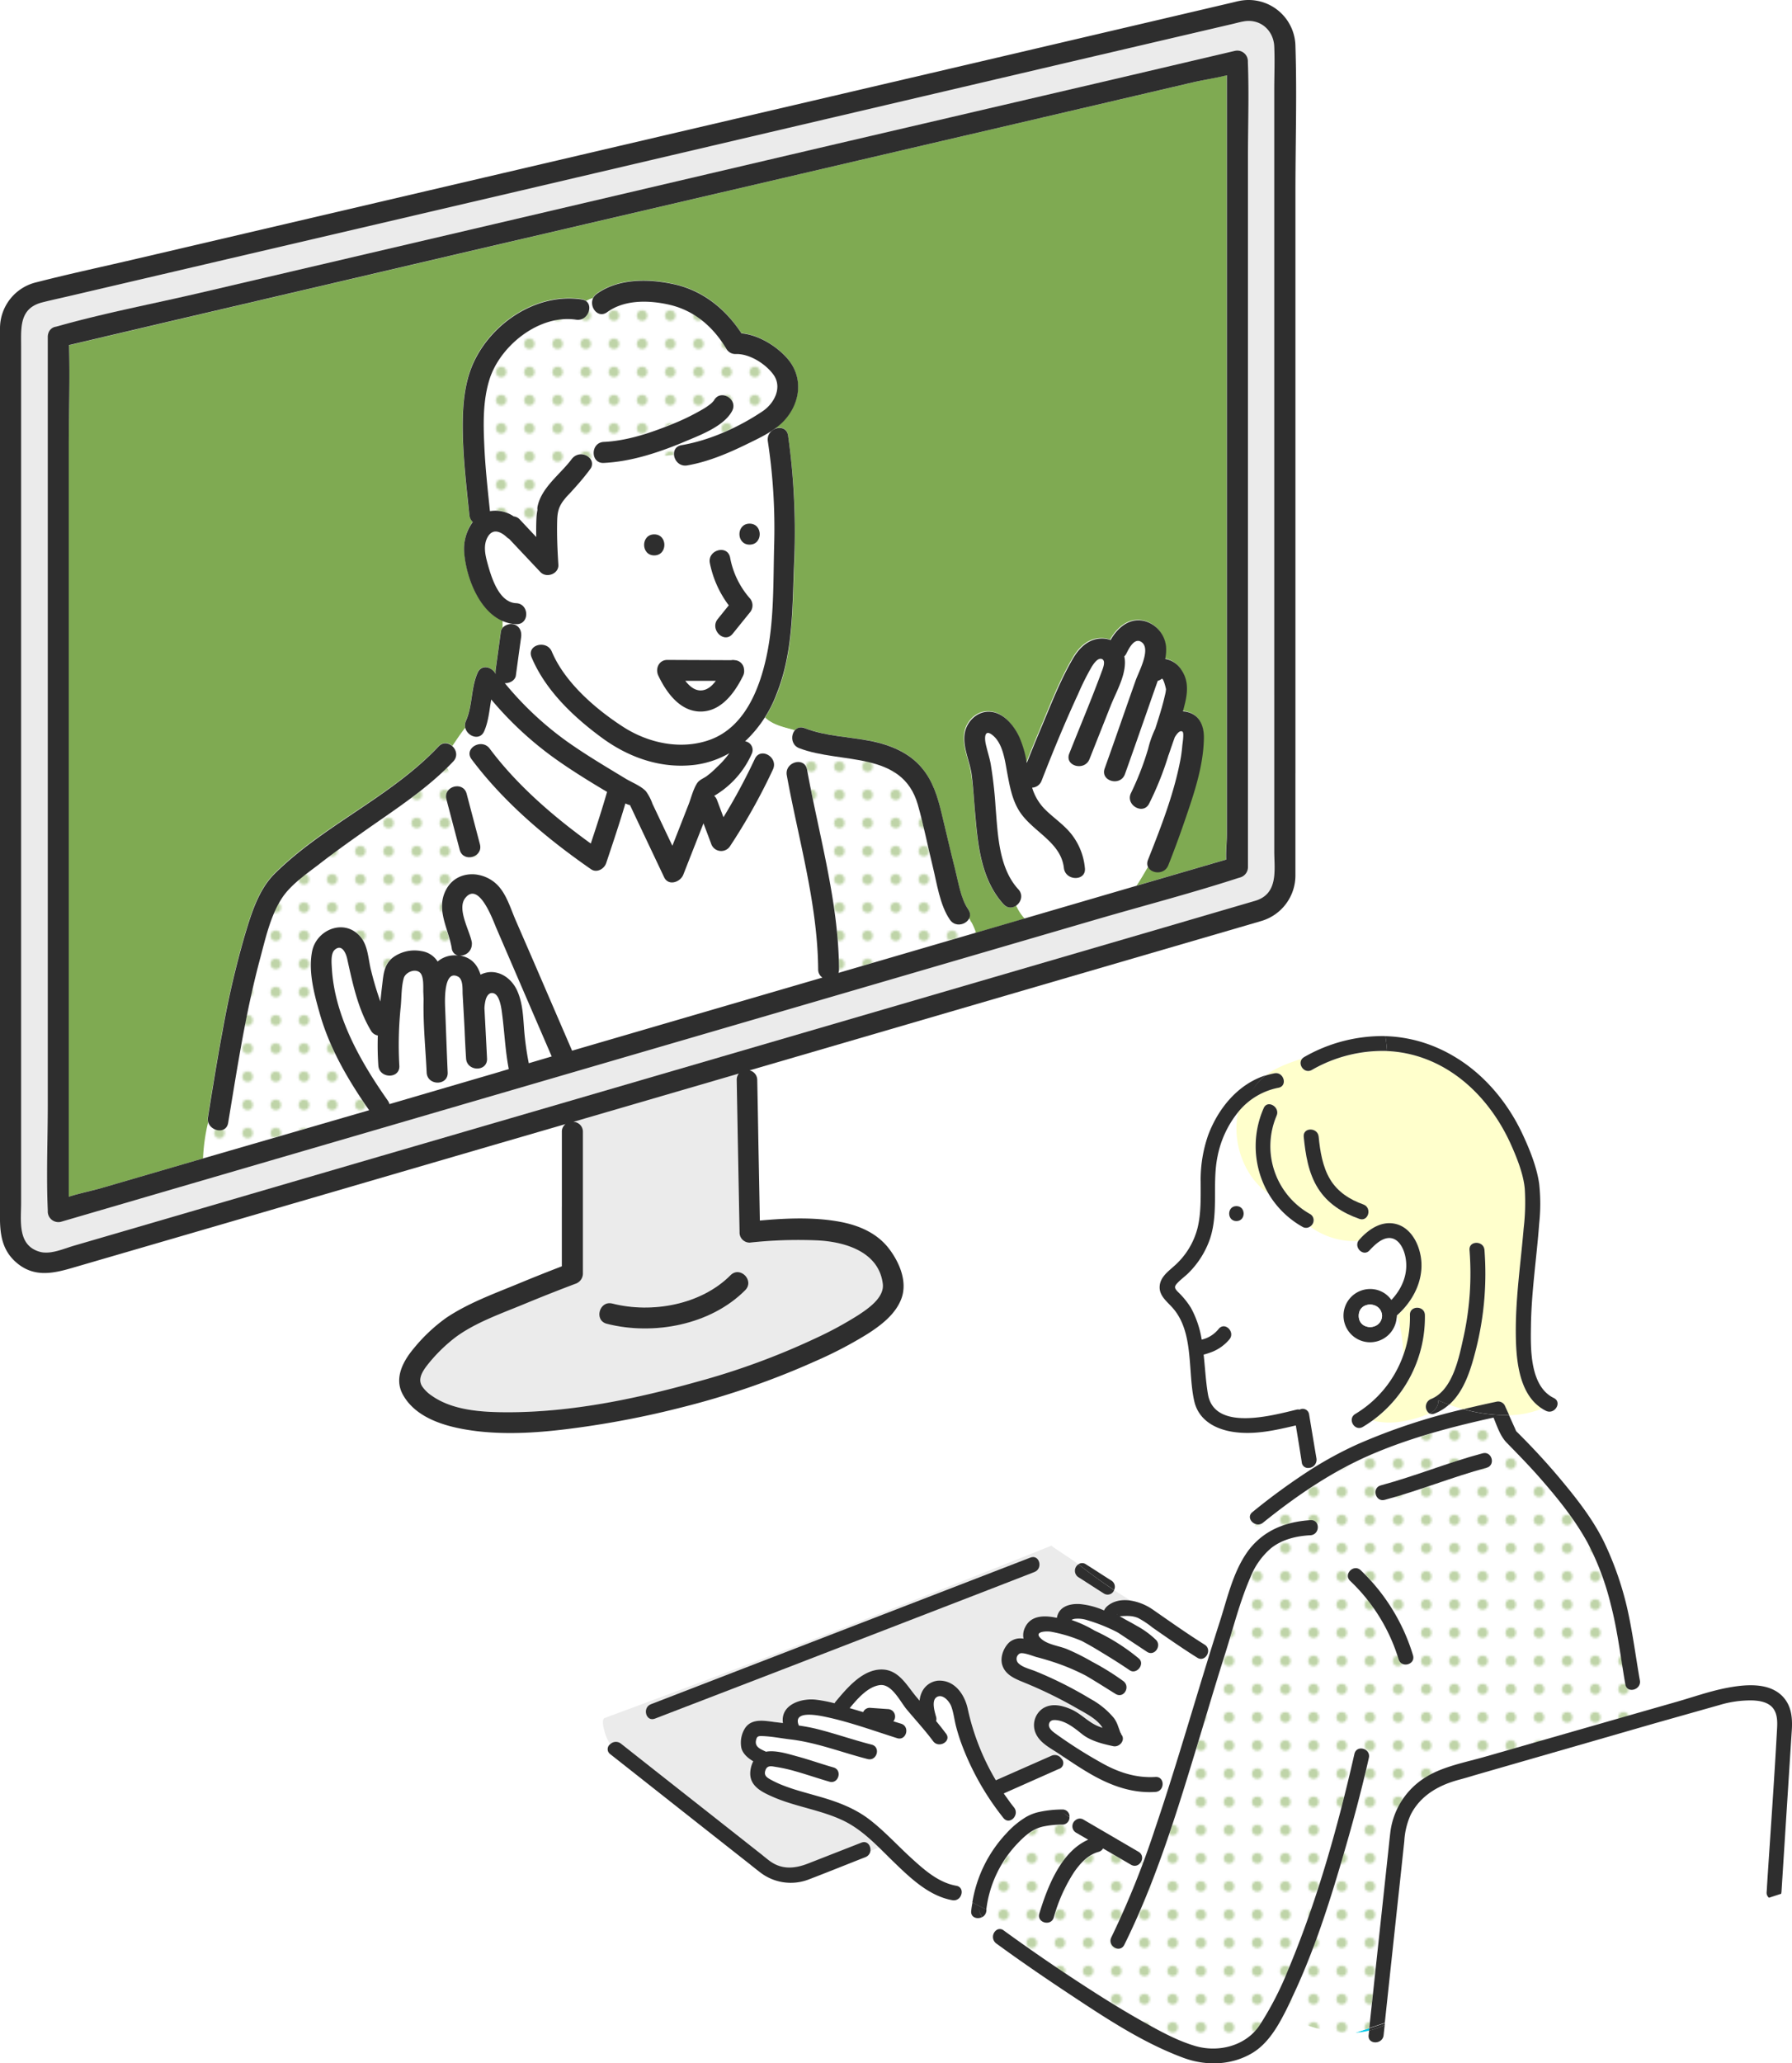 <svg xmlns="http://www.w3.org/2000/svg" xmlns:xlink="http://www.w3.org/1999/xlink" viewBox="0 0 628.34 723.21"><defs><style>.cls-1{fill:none;}.cls-2{fill:#fff;}.cls-3{fill:#bfd4a8;}.cls-4{fill:#00c8e7;}.cls-5{fill:#ebebeb;}.cls-6{fill:#ffc;}.cls-7{fill:url(#新規パターンスウォッチ_6);}.cls-8{fill:#2e2e2e;}.cls-9{fill:url(#新規パターンスウォッチ_6-3);}.cls-10{fill:#7faa52;}</style><pattern id="新規パターンスウォッチ_6" data-name="新規パターンスウォッチ 6" width="12.5" height="12.5" patternTransform="translate(653.42 -874.96) scale(0.76)" patternUnits="userSpaceOnUse" viewBox="0 0 12.5 12.5"><rect class="cls-1" width="12.5" height="12.5"/><rect class="cls-1" width="12.5" height="12.5"/><rect class="cls-1" width="12.5" height="12.5"/><rect class="cls-2" width="12.5" height="12.5"/><circle class="cls-3" cx="6.25" cy="6.25" r="2.43"/></pattern><pattern id="新規パターンスウォッチ_6-3" data-name="新規パターンスウォッチ 6" width="12.5" height="12.5" patternTransform="translate(664.99 -852.5) scale(0.76)" patternUnits="userSpaceOnUse" viewBox="0 0 12.5 12.5"><rect class="cls-1" width="12.5" height="12.5"/><rect class="cls-1" width="12.5" height="12.5"/><rect class="cls-1" width="12.5" height="12.5"/><rect class="cls-2" width="12.5" height="12.5"/><circle class="cls-3" cx="6.25" cy="6.25" r="2.43"/></pattern></defs><g id="レイヤー_2" data-name="レイヤー 2"><g id="D"><path class="cls-4" d="M391.6,565.83h0v-.07C391.51,565.7,391.43,565.62,391.6,565.83Z"/><path class="cls-2" d="M619.58,661.34c1.19-18.53,2.57-37.07,3.55-55.61.12-2.31.12-4.9-1.3-6.86-1.69-2.3-4.82-2.81-7.5-2.89A37.78,37.78,0,0,0,603,597.66l-22.59,6.48-63.28,18.2c-1.93.56-3.86,1.15-5.8,1.67-7,1.9-13.17,5.48-16.57,12.09a25.94,25.94,0,0,0-2.28,9.37q-.65,6.22-1.33,12.44-2.76,25.62-5.51,51.24l134.69-44a2.23,2.23,0,0,1-.82-2C619.5,662.55,619.54,661.92,619.58,661.34Z"/><path class="cls-5" d="M390.64,557.34a2.43,2.43,0,0,1-3.12,1.44,2.73,2.73,0,0,1-.48-.25c-3-1.88-5.94-3.82-8.92-5.71a2.7,2.7,0,0,1-.81-3.72h0a2.51,2.51,0,0,1,.8-.79c-2.74-2.15-8.78-5.85-9.46-6.55,0,0-71.22,28.92-156.63,60.41-1.64.61.42,7.38,2,9.19a2.83,2.83,0,0,1,3.7-.17l12,9.38,37.4,29.58c1,.76,1.93,1.58,2.93,2.31,4.29,3.06,8.81,2.58,13.41.77l18.58-7.37c2.14-.82,3.41,1.16,3.12,2.94l3-1.28c-3.84-3.7-7.86-7.22-12.73-9.5-8-3.73-16.88-4.78-24.9-8.39-3.55-1.61-7.56-3.58-7.49-8a9.66,9.66,0,0,1,1.07-4.29c-1.83-1.07-3.6-2.57-4.15-4.57a9.55,9.55,0,0,1,1.25-7c2.46-3.68,7.27-2.52,10.7-2.14l2.61.31c-1-6.34,6.25-8.9,11.9-8.15a54.71,54.71,0,0,1,6.22,1.23,2.81,2.81,0,0,1,.41-.66c4-4.73,9.49-11.37,16.32-11.19,5.72.16,8.51,5.42,11.71,9.33l1.34,1.6a9.09,9.09,0,0,1,.78-2.76,7,7,0,0,1,5.57-4.19c6-.48,9.51,4.85,10.63,10A84,84,0,0,0,349.23,624l19.51-8.65a2.79,2.79,0,0,1,3.51,1.07l1.16-.45-2.14-1.42c-2.91-1.9-6.5-3.65-8-7a7.06,7.06,0,0,1,2.34-8.73c3.16-2.09,6.92-1.16,10.14.26,3.38,1.51,5.84,4.39,9.18,5.81.56.23,1.14.45,1.72.64a1,1,0,0,1-.08-.14c-1.87-3-6-5-9-6.75a153,153,0,0,0-18.48-9c-3.11-1.28-6.53-2.61-7.63-6.16-.83-2.65.45-6,2.45-7.91a6,6,0,0,1,5-1.29,6.15,6.15,0,0,1,.51-3.85c2-4.46,6.89-4.37,11.2-3.45a5.58,5.58,0,0,1,.86-2.23c1.57-2.26,4.65-2.77,7.22-2.6a27.47,27.47,0,0,1,8.38,2.34,4.37,4.37,0,0,1,1-1.4c2.26-2.14,5.36-2.55,8.44-2.05C394.56,559.84,392.56,558.61,390.64,557.34ZM362.72,551l-16.41,6.33L274.5,585.14l-44.85,17.28c-3.21,1.22-4.51-3.86-1.39-5.06L244.64,591l71.79-27.71,45-17.34c3.05-1.21,4.4,3.87,1.29,5.07Z"/><path class="cls-4" d="M475.29,712.46a27.35,27.35,0,0,0,4.77-.73l.1-.85Z"/><path class="cls-2" d="M508.08,492.33a17.49,17.49,0,0,1-5,3.11,2.29,2.29,0,0,1-1.85,0l-.2.07c-6.34,2.54-13.36,4-19.69,2.36-1.11.81-2.25,1.57-3.44,2.27-2.91,1.73-5.55-2.81-2.65-4.53A39.27,39.27,0,0,0,492,475.14a51.45,51.45,0,0,0-2.14-14.06l-.05.06v.06a3.22,3.22,0,0,1-.09.87,9.32,9.32,0,1,1-9.25-10.21,9,9,0,0,1,7.42,3.85c4-4.22,6.27-9.89,4.74-15.87-.6-2.33-2-5-4.29-5.69-3.06-1-6.1,1.92-8.05,4.09-2.14,2.39-5.53-.79-4-3.21A26.37,26.37,0,0,1,459.38,430a2.43,2.43,0,0,1-2.72.11,32.19,32.19,0,0,1-11.85-11.61c-8.73-6.07-12.85-18.2-10.71-28.6a35.72,35.72,0,0,0-7.2,15.45c-2,9.49.45,19.42-2.6,28.79a31.22,31.22,0,0,1-7.89,12.41c-1.15,1.07-2.46,2.08-3.57,3.21s-1.07,1.82.15,3.1a28.78,28.78,0,0,1,4.61,5.65,34.68,34.68,0,0,1,3.8,11.24,13.73,13.73,0,0,0,1.54-.48,10.86,10.86,0,0,0,4.45-3.33c2.2-2.57,5.89,1.16,3.72,3.72a15.39,15.39,0,0,1-5.81,4.28,24.3,24.3,0,0,1-3.22,1.07c.51,4.67.75,9.39,1.52,13.92,2.26,13.08,22.59,7.3,31.06,5.36a2.75,2.75,0,0,1,1.07,0,2.24,2.24,0,0,1,3.06.86v0a2.34,2.34,0,0,1,.26.77q1.29,7.77,2.59,15.54a2.86,2.86,0,0,1-2.59,3.1h-.2c.05.36.1.71.17,1.07a133.47,133.47,0,0,1,17.13-9.36A214.32,214.32,0,0,1,513.32,494C511.49,493.47,509.75,492.93,508.08,492.33Z"/><path class="cls-6" d="M531.52,466.06c0-11.94,1.77-23.78,2.77-35.66a77.34,77.34,0,0,0,.38-13.86c-.48-5.12-2.79-10.88-4.94-15.63-5.8-12.85-15.82-24.23-29.12-29.5a43.32,43.32,0,0,0-14.26-3,.38.38,0,0,0,0,.15.38.38,0,0,1,0-.15A49.72,49.72,0,0,0,460,375.06c-2.73,1.53-5.19-2.25-3.21-4.13-4.52,1.56-9.23,3.13-13,6a30,30,0,0,1,3.07-.77c3.31-.62,4.72,4.44,1.4,5.07a23.89,23.89,0,0,0-14.15,8.62c-2.19,10.43,2,22.48,10.71,28.6a33,33,0,0,1-1.72-30c1.33-3.09,5.85-.41,4.53,2.65a27.25,27.25,0,0,0,11.69,34.43,2.57,2.57,0,0,1,.92,3.54h0a2.62,2.62,0,0,1-.85.87A26.43,26.43,0,0,0,476.27,435a2.46,2.46,0,0,1,.34-.44c3.21-3.55,7.69-6.73,12.68-5.57,4.08.94,6.78,4.53,8.08,8.32,3.06,8.82-.84,17.82-7.47,23.82a51.8,51.8,0,0,1,2.15,14,39,39,0,0,0,2.32-14.24c-.09-3.38,5.16-3.37,5.25,0a44.84,44.84,0,0,1-18.26,37c6.33,1.69,13.35.18,19.69-2.36l.21-.07a2.88,2.88,0,0,1,.43-5.06c7.76-3.08,9.92-14.77,11.51-21.9a103.63,103.63,0,0,0,2.06-30.37c-.25-3.37,5-3.35,5.25,0a108.43,108.43,0,0,1-2.93,34.61c-1.75,6.94-4,14.81-9.47,19.61q2.47.9,5.11,1.63c3.8-.93,7.61-1.79,11.4-2.59a2.65,2.65,0,0,1,3,1.21l1.57,3.46a33.17,33.17,0,0,0,11.56-2.36C532.13,488.22,531.5,475.14,531.52,466.06Zm-54.89-38.82c-5.87-2.14-11.12-5.35-14.49-10.71s-4.39-11.87-5-18c-.31-3.37,4.93-3.34,5.24,0,.47,5.1,1.3,10.44,4,14.92s6.9,7.13,11.65,8.81C481.19,423.3,479.82,428.38,476.63,427.24Z"/><path class="cls-2" d="M419.73,581c-5.35-3.35-10.51-7-15.68-10.56A31.25,31.25,0,0,0,399,567.1c-2.15-.94-4.21-.71-6.43-.61a.54.54,0,0,1,.18.11l1.84,1.22a38.08,38.08,0,0,1,3.85,2.14,31.32,31.32,0,0,1,6.83,5c2,2.14-.63,5.81-3.21,4.12l-9.8-6.48-.55-.35A60,60,0,0,0,381.26,568a10.69,10.69,0,0,0-4.56-.52c-.66.12-1,.22-1.07.43a41.37,41.37,0,0,1,8,3.68,70.65,70.65,0,0,1,15.52,9.79c2.3,1.92-.74,5.77-3.21,4.11-3.41-2.31-6.9-4.53-10.44-6.64-2.15-1.27-4.29-2.5-6.43-3.65A50.79,50.79,0,0,0,368.14,572c-1.46-.25-6-.22-3.67,2.2s6.43,2.69,9.3,3.89a79.57,79.57,0,0,1,8.86,4.43,90.46,90.46,0,0,1,11.09,6.59c2.71,1.92.29,6.3-2.65,4.54-3.49-2.15-6.93-4.34-10.46-6.43a75.82,75.82,0,0,0-10.71-4.55c-2.14-.72-4.32-1.38-6.55-2-1.24-.33-4.74-1.79-5.89-1.23a2.12,2.12,0,0,0-.84,2.89v0a2.29,2.29,0,0,0,.57.67c1.46,1.32,4,1.89,5.84,2.63a137.33,137.33,0,0,1,19.27,9.7c3,1.8,6.15,3.92,8.24,6.76A10.92,10.92,0,0,1,392,605c.25.65.5,1.31.73,2,.12.35.74,1.13.13.59,2.14,1.86-.17,4.87-2.56,4.38-3.73-.76-8-1.82-11-4.29-2.5-2-5.47-4.44-8.82-4.83-1.13-.14-2.44.07-2.69,1.39s1.24,2.58,2.25,3.3a162,162,0,0,0,16.06,10.22c5.92,3.31,12.19,5.35,19,5,2.46-.16,3.12,2.6,2,4.19l2.43.24c4.94-15.43,9.5-31,14.3-46.45l-.68-.59a2.36,2.36,0,0,1-3.16,1.08h0Z"/><path class="cls-7" d="M570,590.37c-1.64-9.28-2.71-18.79-5.08-27.93a95.55,95.55,0,0,0-8.08-21.53c-4.28-7.92-10-15.06-15.92-21.85-4-4.62-8.28-9-12.55-13.39-2.15-2.23-3.33-5.69-4.55-8.73-15.28,3.3-30.81,7.49-45.07,13.92-13,5.87-24.63,14-35.76,22.91a2.65,2.65,0,0,1-2.71.44,9.4,9.4,0,0,0-.57,1.25c-.53,1.57.26,3.13,1.07,4.77,5-4.73,11.63-6.9,18.85-7.33,3.38-.22,3.36,5,0,5.24-4.9.3-9.92,1.42-13.85,4.53a26.19,26.19,0,0,0-7.3,10.29c-3.71,8.5-6,17.82-8.8,26.65-.43,1.35-.84,2.69-1.26,4l.27.09-.27-.09c-3.21,10.34-6.31,20.73-9.47,31.06-4,13.15-8.1,26.35-12.85,39.29a6,6,0,0,1,3.21,2.14,6,6,0,0,0-3.21-2.14,282.07,282.07,0,0,1-11.78,27.7c-1.51,3-6,.37-4.54-2.64a267.44,267.44,0,0,0,11.12-26.17c-.23-.08-.46-.16-.69-.26a2.49,2.49,0,0,1-3.31,1.2l-.24-.13L386.83,648a2.4,2.4,0,0,1-1.56,1.2c-3.73,1.07-6.52,4.07-8.63,7.18a56.75,56.75,0,0,0-7.08,15.83c-1,3.21-6,1.84-5.06-1.4,2.76-9.15,7.49-21.68,17.13-25.86l-4.2-2.46a2.62,2.62,0,0,1-.9-3.57h0a2.9,2.9,0,0,1,.71-.77c-.69-.36-1.38-.73-2.06-1.13a2.49,2.49,0,0,1-2.35,2.6h-.18a32.25,32.25,0,0,0-6.72.67c-3.81.83-6.48,3.32-9.12,6.08A40.5,40.5,0,0,0,346,669.36l.93.43-.93-.43-.07.52a2.66,2.66,0,0,1-1.41,2.15,14.39,14.39,0,0,0,1,1.07L350.9,671l-5.47,2.13a28.12,28.12,0,0,0,4.36,3.31,2.15,2.15,0,0,1,2.23.29c9.34,6.83,18.91,13.36,28.61,19.64,6.75,4.37,13.57,8.63,20.59,12.53,5.66,3.22,11.53,6.43,17.78,8.28,8.19,2.47,17.82.11,22.73-7.16a115.32,115.32,0,0,0,10.17-19.8c10-24.2,17.18-49.92,23-75.4.75-3.3,5.8-1.9,5,1.39-2.55,11.24-5.56,22.41-8.78,33.49-5,17.13-10.46,34.4-18.2,50.57-.9,1.91-1.85,3.92-2.88,5.92,7.49,4,16.6,6.91,25.14,6.31l4.87-1.58,6.73-61.84c.25-2.22.46-4.46.73-6.7a26.48,26.48,0,0,1,12.74-19.53c5.94-3.65,13.86-5.1,20.55-7l52.32-15c.3-3,.66-6.08.85-9.11C572.62,592.69,570.33,592.54,570,590.37Zm-79.6-8.77a63.17,63.17,0,0,0-16.92-27.53c-2.44-2.34,1.28-6,3.72-3.71a68.63,68.63,0,0,1,18.28,29.85c1,3.27-4.1,4.6-5.08,1.39Zm30.9-67.14c-12.07,3.21-23.65,8-35.73,11.25-3.26.87-4.64-4.2-1.39-5.07,12.08-3.21,23.65-8,35.73-11.25,3.27-.88,4.66,4.19,1.39,5.07Z"/><path class="cls-2" d="M359.8,636.85c-2-1.82-3.87-3.64-5.69-5.47.5.68,1,1.34,1.53,2,2.07,2.61-1.61,6.35-3.72,3.7a94.14,94.14,0,0,1-14.41-25.22,69.21,69.21,0,0,1-2.22-6.85c-.6-2.31-.85-4.77-1.66-7-.57-1.57-2.52-4.09-4.55-3.54-2.74.73-1.26,5.41-.78,7.21a2.56,2.56,0,0,1,0,1.45c1.19,1.44,2.35,2.9,3.48,4.4,2,2.7-2.53,5.36-4.53,2.65-2.91-3.89-6.2-7.5-9.31-11.19-2.25-2.7-5.35-9-9.41-8.47s-7.75,4.7-10.54,8.07l1,.29,3.67,1.07a2.52,2.52,0,0,1,2.34-1.5l6.29.43a2.59,2.59,0,0,1,2.62,2.58h0a2.66,2.66,0,0,1-.62,1.7L316,604c3.22,1.07,1.83,6.08-1.4,5.07-8-2.54-16.23-5.54-24.47-7.33-2.45-.53-12-2.7-10.12,2.58a1.81,1.81,0,0,0,.09.31c1.94.28,3.87.61,5.79,1.07,6.66,1.6,13.13,3.94,19.77,5.63,3.28.83,1.88,5.89-1.39,5.06-9.11-2.31-17.93-5.83-27.3-6.92-3.21-.37-6.43-1.07-9.64-1.13-1.41,0-1.9,0-2.2,1.48-.5,2.27,1.47,3,3.3,3.91l.18.09c3.43-.64,7.85.78,11,1.65,4.28,1.15,8.4,2.62,12.64,3.85,3.22.92,1.86,6-1.39,5-4.1-1.17-8.13-2.59-12.24-3.73a54.29,54.29,0,0,0-6.17-1.35c-1.57-.23-3.29-.83-4,.91-.79,2,.34,2.71,2,3.61a35.67,35.67,0,0,0,4.76,2.14c3.58,1.35,7.29,2.34,11,3.38,6.78,1.91,13.32,4.21,18.93,8.56,5.25,4.13,9.77,9.12,14.67,13.65,4.41,4.07,9.35,8.32,15.44,9.4,2,.35,2.27,2.27,1.51,3.65,1.4.71,2.78,1.45,4.16,2.14a46.09,46.09,0,0,1,12-24.28A30.1,30.1,0,0,1,359.8,636.85Z"/><path class="cls-8" d="M457.32,370.49a3.65,3.65,0,0,0-.56.41l2.31-.8-2.31.8c-2,1.88.47,5.66,3.21,4.13a49.72,49.72,0,0,1,26.39-6.65c-.13-1.76-.33-3.51-.6-5.22A55.05,55.05,0,0,0,457.32,370.49Z"/><path class="cls-8" d="M544.8,490c-8.38-4.1-8.12-17.18-8-25,.14-12.08,2-24.06,2.89-36.09a64.24,64.24,0,0,0,0-14c-.85-5.89-3.27-11.88-5.76-17.23-5.14-11.06-13.36-21-23.84-27.25l-1.23,4.2,1.23-4.2a50.11,50.11,0,0,0-6-3.11,49,49,0,0,0-18.34-4.14c.27,1.71.47,3.46.6,5.22a43.47,43.47,0,0,1,14.23,3.05c13.3,5.27,23.31,16.67,29.12,29.5,2.14,4.75,4.45,10.51,4.93,15.63a77.34,77.34,0,0,1-.37,13.86c-1,11.88-2.75,23.72-2.77,35.66,0,9.1.61,22.16,9.2,27.62a25.34,25.34,0,0,0,4.41-2.38,25.34,25.34,0,0,1-4.41,2.38,13.45,13.45,0,0,0,1.43.81C545.17,495.93,547.84,491.45,544.8,490Z"/><path class="cls-8" d="M497.37,437.29c-1.3-3.79-4-7.38-8.09-8.32-5-1.16-9.52,2-12.68,5.57a3.5,3.5,0,0,0-.33.43,20.85,20.85,0,0,0,7.43-1.9,20.85,20.85,0,0,1-7.43,1.9c-1.49,2.48,1.92,5.66,4,3.22,2-2.14,5-5,8.05-4.09,2.32.71,3.7,3.36,4.29,5.68,1.53,6-.75,11.65-4.74,15.87a9,9,0,0,0-7.42-3.84A9.33,9.33,0,1,0,489.7,462a3.11,3.11,0,0,0,.09-.86v-.07h0c-.13-.42-.26-.84-.41-1.26.15.42.28.84.41,1.26C496.53,455.14,500.43,446.14,497.37,437.29ZM476.43,461.2c0-5.29,7.91-5.25,8.18,0C484.34,466.44,476.43,466.48,476.43,461.2Z"/><path class="cls-8" d="M529.16,496l-1.57-3.46a2.65,2.65,0,0,0-3-1.21c-3.79.8-7.6,1.66-11.4,2.59A55.22,55.22,0,0,0,529.16,496Z"/><path class="cls-8" d="M575,589c-1.51-8.57-2.59-17.3-4.56-25.8a112.52,112.52,0,0,0-7.5-21.65c-3.75-8.08-9.34-15.33-15-22.15-4.64-5.61-9.56-11-14.7-16.15-.52-.54-1.07-1.07-1.61-1.61-.17-.35-.31-.7-.47-1.08L529.1,496a54.78,54.78,0,0,1-16-2.07A213.2,213.2,0,0,0,476,506.22a131.6,131.6,0,0,0-17.13,9.36,22.66,22.66,0,0,0,1.19,4,22.66,22.66,0,0,1-1.19-4A225.07,225.07,0,0,0,439.15,530c-1.76,1.42-.68,3.52,1,4.15,1.85-3.51,5.42-6,7.31-9.78-1.89,3.77-5.46,6.27-7.31,9.78a2.69,2.69,0,0,0,2.71-.44c11.08-8.91,22.76-17,35.77-22.92,14.25-6.43,29.79-10.56,45.06-13.92,1.22,3,2.37,6.5,4.55,8.74,4.29,4.39,8.57,8.77,12.55,13.38,5.9,6.79,11.6,13.92,15.93,21.85a95,95,0,0,1,8.1,21.64c2.38,9.14,3.45,18.65,5.09,27.93.38,2.14,2.67,2.32,4.05,1.25a52,52,0,0,0,0-7.49,52,52,0,0,1,0,7.49A2.66,2.66,0,0,0,575,589Z"/><path class="cls-8" d="M519.86,509.39c-12.08,3.21-23.65,8-35.73,11.25-3.21.87-1.87,5.94,1.39,5.07,12.08-3.21,23.66-8,35.73-11.25C524.52,513.58,523.13,508.51,519.86,509.39Z"/><path class="cls-8" d="M459.54,532.82c-7.21.44-13.8,2.6-18.84,7.34.79,1.63,1.58,3.35,1.07,5.19.52-1.84-.27-3.56-1.07-5.19a24.31,24.31,0,0,0-3.54,4.1c-4.91,7.12-6.83,16-9.44,24.1-7.8,24.25-14.62,48.81-22.82,72.92a306,306,0,0,1-15.23,37.77c-1.49,3,3,5.68,4.54,2.64,10.59-21.34,17.76-44.25,24.68-67,3.58-11.7,7-23.44,10.71-35.11,2.8-8.83,5.1-18.16,8.81-26.65a26,26,0,0,1,7.27-10.29c3.93-3.11,8.95-4.28,13.84-4.53C462.91,537.86,462.93,532.61,459.54,532.82Z"/><path class="cls-8" d="M471.19,649.65c3.24-11.07,6.24-22.24,8.78-33.51.75-3.29-4.29-4.69-5.06-1.39-5.8,25.5-13,51.22-23.1,75.36a113.91,113.91,0,0,1-10.17,19.8c-4.9,7.28-14.54,9.64-22.72,7.17-6.26-1.88-12.13-5.11-17.79-8.28-7-3.91-13.84-8.16-20.58-12.53-9.71-6.28-19.28-12.85-28.62-19.64a2.13,2.13,0,0,0-2.23-.3c2.53,1.67,5.13,3.41,6.53,5.94l-.53-.52.53.52c-1.4-2.53-4-4.28-6.53-5.94a2.9,2.9,0,0,0-1.21,3.89,2.76,2.76,0,0,0,.79.94c8.09,5.91,16.37,11.59,24.73,17.14,12.93,8.56,26.38,17.61,41,23,7.94,2.93,17,2.65,24.36-1.87,4.81-3,8.09-8.1,10.78-13.29-1.07-.58-2.14-1.19-3.14-1.81,1,.62,2.06,1.23,3.14,1.81,1.07-2,2-4,2.88-5.93C460.72,684.06,466.21,666.82,471.19,649.65Z"/><path class="cls-8" d="M302.05,645.85l-18.62,7.29c-4.61,1.81-9.15,2.29-13.41-.77-1-.73-2-1.56-2.93-2.32l-37.44-29.49-11.94-9.42a2.83,2.83,0,0,0-3.7.17,22.45,22.45,0,0,0,5.79,4.84,22.45,22.45,0,0,1-5.79-4.84,2.15,2.15,0,0,0-.56,3h0a2.61,2.61,0,0,0,.55.55l31.06,24.5L263,653.48c1.08.88,2.21,1.77,3.33,2.63a17.51,17.51,0,0,0,17.29,2.63c6.64-2.54,13.23-5.21,19.85-7.81a2.71,2.71,0,0,0,1.72-2.14l-4,1.7,4-1.7C305.43,647,304.15,645.06,302.05,645.85Z"/><path class="cls-8" d="M485.59,709.14l-5.44,1.78-.1.85a25.78,25.78,0,0,0,5.47-2Z"/><path class="cls-8" d="M480.06,711.73v.08c-.05.51-.11,1.07-.17,1.55-.35,3.35,4.9,3.32,5.25,0,.13-1.21.26-2.42.4-3.62A25.3,25.3,0,0,1,480.06,711.73Z"/><path class="cls-8" d="M625.53,595.14c-4.85-5.75-13.87-4.74-20.42-3.45-5.73,1.13-11.37,3.12-17,4.74l-15,4.29c-.08.78-.15,1.56-.21,2.33.06-.77.13-1.55.21-2.33l-52.32,15c-6.69,1.93-14.61,3.37-20.55,7a26.46,26.46,0,0,0-12.74,19.54c-.27,2.23-.49,4.47-.73,6.7l-6.65,61.85,5.44-1.77q2.74-25.65,5.51-51.25.66-6.21,1.33-12.43a25.74,25.74,0,0,1,2.28-9.37c3.4-6.62,9.64-10.19,16.57-12.09,1.94-.52,3.86-1.07,5.8-1.67L580.33,604l22.61-6.39A37.81,37.81,0,0,1,614.31,596c2.68.08,5.81.59,7.5,2.89,1.42,2,1.42,4.56,1.3,6.86-1,18.55-2.36,37.08-3.55,55.61,0,.6-.08,1.21-.11,1.81a2.23,2.23,0,0,0,.82,2l4.29-1.4c0-.2.07-.39.09-.59q1.77-27.92,3.56-55.84C628.55,603,628.43,598.59,625.53,595.14Z"/><path class="cls-8" d="M433.53,428c3.38,0,3.39-5.25,0-5.25S430.15,428,433.53,428Z"/><path class="cls-8" d="M461.61,511.27q-1.31-7.77-2.59-15.53a2.25,2.25,0,0,0-2.56-1.91,2.34,2.34,0,0,0-.77.26,2.42,2.42,0,0,0-1.07,0c-8.42,2-28.74,7.74-31.06-5.36-.77-4.49-1-9.22-1.52-13.92a27.61,27.61,0,0,0,3.22-1.07,15.39,15.39,0,0,0,5.81-4.28c2.14-2.56-1.52-6.29-3.72-3.72a10.86,10.86,0,0,1-4.45,3.33,13.73,13.73,0,0,1-1.54.48,34.62,34.62,0,0,0-3.75-11.1,28.55,28.55,0,0,0-4.61-5.66c-1.23-1.27-1.34-1.84-.15-3.09s2.42-2.14,3.57-3.21a31.12,31.12,0,0,0,7.89-12.41c3.05-9.38.65-19.28,2.61-28.79a35.59,35.59,0,0,1,7.19-15.45,24.06,24.06,0,0,1,1.88-5.55,24.06,24.06,0,0,0-1.88,5.55,24,24,0,0,1,14.15-8.57c3.32-.62,1.91-5.69-1.39-5.07a27.23,27.23,0,0,0-3.08.78,17.52,17.52,0,0,0-4.66,5.26,17.53,17.53,0,0,1,4.69-5.34c-9.7,3.07-16.63,11.51-20.18,20.94A47.42,47.42,0,0,0,421,414.41c0,5.28.17,10.71-1.07,15.91a26.48,26.48,0,0,1-8.37,13.56c-2.15,1.93-4.75,3.83-4.94,7s2.32,5.1,4.28,7.24c4.42,4.77,5.6,11.22,6.2,17.81l1.57-1.37-1.57,1.37c.49,5.23.59,10.56,1.66,15.22,1.57,6.83,7.74,10,14.27,10.83,7.17.94,14.36-.71,21.33-2.35q1.1,6.51,2.1,13a2.14,2.14,0,0,0,2.35,1.89,24.58,24.58,0,0,1-.22-3.32,24.58,24.58,0,0,0,.22,3.32,2.85,2.85,0,0,0,2.82-2.88h0A2.71,2.71,0,0,0,461.61,511.27Z"/><path class="cls-8" d="M459.31,425.5a27.25,27.25,0,0,1-11.69-34.43c1.32-3.06-3.22-5.74-4.53-2.65a33,33,0,0,0,1.72,30,21.86,21.86,0,0,0,9,3.63,21.86,21.86,0,0,1-9-3.63A32.24,32.24,0,0,0,456.67,430a2.43,2.43,0,0,0,2.72-.11,27.28,27.28,0,0,1-5-4.72,27.28,27.28,0,0,0,5,4.72,2.6,2.6,0,0,0,.81-3.58h0A2.56,2.56,0,0,0,459.31,425.5Z"/><path class="cls-8" d="M462.14,416.51c3.37,5.36,8.62,8.64,14.49,10.71,3.21,1.14,4.56-3.94,1.39-5.06-4.75-1.69-9-4.39-11.65-8.82s-3.49-9.82-4-14.91c-.31-3.35-5.55-3.38-5.24,0C457.75,404.66,458.75,411.14,462.14,416.51Z"/><path class="cls-2" d="M476.43,461.2c0,5.28,7.9,5.24,8.18,0C484.35,456,476.43,455.91,476.43,461.2Z"/><path class="cls-8" d="M499.62,460.91c-.09-3.37-5.36-3.38-5.25,0A38.79,38.79,0,0,1,492,475.14c.08,2.24.08,4.48.08,6.72,0-2.24,0-4.48-.08-6.72a39.34,39.34,0,0,1-16.78,20.46c-2.9,1.72-.26,6.26,2.65,4.53,1.19-.71,2.33-1.47,3.44-2.27a19.4,19.4,0,0,1-4.45-1.83,19.4,19.4,0,0,0,4.45,1.83A44.85,44.85,0,0,0,499.62,460.91Z"/><path class="cls-8" d="M517.58,472.72a108.24,108.24,0,0,0,2.93-34.58c-.26-3.35-5.5-3.37-5.25,0a103.93,103.93,0,0,1-2.06,30.36c-1.59,7.13-3.75,18.82-11.51,21.9a2.87,2.87,0,0,0-1.5,3.78,2.84,2.84,0,0,0,1.07,1.28c1.55-.64,3.44-2.64,2.94-4.65,1.25.54,2.56,1.07,3.91,1.55C513.54,487.53,515.83,479.66,517.58,472.72Z"/><path class="cls-8" d="M501.26,495.43a2.27,2.27,0,0,0,1.84,0,17.14,17.14,0,0,0,5-3.11c-1.35-.48-2.66-1-3.91-1.55C504.7,492.79,502.81,494.79,501.26,495.43Z"/><path class="cls-8" d="M346.31,557.37,362.72,551c3.11-1.2,1.76-6.28-1.4-5.07l-44.89,17.34L244.64,591l-16.41,6.34c-3.11,1.2-1.76,6.28,1.4,5.06l44.89-17.28Z"/><path class="cls-8" d="M399.21,649.06l-19.27-11.25a2.37,2.37,0,0,0-2.83.18,52.7,52.7,0,0,1,7.49,3.9,52.7,52.7,0,0,0-7.49-3.9,2.61,2.61,0,0,0-.61,3.63,2.68,2.68,0,0,0,.78.72l4.28,2.49C372,649,367.22,661.54,364.43,670.7c-1,3.21,4.09,4.62,5.06,1.39a57,57,0,0,1,7.08-15.83c2.14-3.1,4.91-6.16,8.63-7.17a2.48,2.48,0,0,0,1.57-1.2l9.78,5.7C399.48,655.31,402.12,650.78,399.21,649.06Z"/><path class="cls-8" d="M389.68,554c-3-1.88-5.93-3.83-8.92-5.7a2.27,2.27,0,0,0-2.63,0c4.1,3.21,8.24,6.22,12.51,9A2.53,2.53,0,0,0,389.68,554Z"/><path class="cls-8" d="M378.13,548.3a2.7,2.7,0,0,0-.8,3.73,2.51,2.51,0,0,0,.8.79c3,1.89,5.93,3.83,8.92,5.71a2.43,2.43,0,0,0,3.35-.69h0a3.23,3.23,0,0,0,.25-.49C386.37,554.52,382.23,551.51,378.13,548.3Z"/><path class="cls-8" d="M477.12,550.39c-2.44-2.33-6.16,1.37-3.72,3.71a63.13,63.13,0,0,1,17,27.5c1,3.21,6,1.85,5.06-1.39A68.59,68.59,0,0,0,477.12,550.39Z"/><path class="cls-8" d="M422.43,576.49c-6.25-3.92-12.26-8.19-18.33-12.4a19,19,0,0,0-7.55-3.06q4.15,2.52,8.57,4.78-4.37-2.26-8.57-4.78c-3.07-.49-6.17,0-8.43,2.05a4,4,0,0,0-1,1.39,27.24,27.24,0,0,0-8.45-2.24c-2.57-.17-5.66.34-7.23,2.6a5.73,5.73,0,0,0-.86,2.23c-4.28-.92-9.16-1-11.2,3.45a6.08,6.08,0,0,0-.5,3.85,6,6,0,0,0-5,1.29c-2,1.88-3.28,5.25-2.46,7.91,1.07,3.54,4.52,4.87,7.64,6.16a152.63,152.63,0,0,1,18.45,9c3,1.73,7.12,3.72,9,6.75l.07.14c-.58-.19-1.16-.41-1.71-.64-3.34-1.42-5.81-4.29-9.19-5.81-3.21-1.42-7-2.35-10.13-.27a7.09,7.09,0,0,0-2.35,8.74c1.51,3.33,5.1,5.08,8,7l2.14,1.43,2-.77-2,.77c2.64,1.74,5.25,3.5,8,5.12,7.26,4.35,15.19,7.49,23.8,6.9,3.35-.21,3.37-5.46,0-5.24-6.86.43-13.12-1.66-19-5a162.15,162.15,0,0,1-16.07-10.22c-1-.73-2.51-1.85-2.25-3.3s1.57-1.53,2.69-1.39c3.35.39,6.32,2.82,8.83,4.83,3,2.43,7.26,3.49,11,4.29,2.39.49,4.65-2.52,2.56-4.38.61.54,0-.24-.13-.59-.22-.67-.48-1.33-.72-2a11.11,11.11,0,0,0-1.41-2.82,28,28,0,0,0-8.23-6.76,137.44,137.44,0,0,0-19.28-9.7c-1.8-.74-4.38-1.31-5.83-2.64a2.15,2.15,0,0,1-.43-3,2.21,2.21,0,0,1,.68-.58c1.16-.56,4.65.9,5.89,1.23,2.21.57,4.39,1.22,6.56,1.95a75.82,75.82,0,0,1,10.71,4.55c3.53,2.06,7,4.28,10.46,6.43,2.93,1.76,5.35-2.62,2.64-4.55a89.42,89.42,0,0,0-10.87-6.74,78.65,78.65,0,0,0-8.85-4.44c-2.91-1.19-7-1.54-9.3-3.88s2.21-2.45,3.67-2.21a51.14,51.14,0,0,1,10.77,3.21c2.19,1.15,4.34,2.38,6.42,3.66,3.55,2.14,7,4.28,10.45,6.64,2.44,1.66,5.48-2.2,3.21-4.12a70.61,70.61,0,0,0-15.52-9.78,41.41,41.41,0,0,0-8-3.69c.1-.2.4-.31,1.07-.43a10.54,10.54,0,0,1,4.56.53,59.17,59.17,0,0,1,10.42,4.21l.55.34,9.8,6.49c2.55,1.68,5.19-2,3.21-4.12a31.32,31.32,0,0,0-6.83-5c-1.26-.75-2.54-1.43-3.85-2.14l-1.93-1.11a.54.54,0,0,0-.18-.11c2.14-.1,4.2-.33,6.43.61a31.25,31.25,0,0,1,5.08,3.36c5.18,3.6,10.34,7.21,15.68,10.56C422.59,582.82,425.23,578.28,422.43,576.49Zm-30.74-10.62h0c-.17-.21-.08-.13.06,0h-.06Z"/><path class="cls-8" d="M340.54,669.81c-.24,2.32,2.14,3,3.83,2.14a6.47,6.47,0,0,1-1.21-3.29,6.48,6.48,0,0,0,1.27,3.29,2.71,2.71,0,0,0,1.41-2.14l.06-.53c-1.67-.78-3.3-1.61-4.9-2.46A27,27,0,0,0,340.54,669.81Z"/><path class="cls-8" d="M372.49,635.08a18.71,18.71,0,0,0,2.53,1.8,2.47,2.47,0,0,0-2.29-2.64h-.24a38.36,38.36,0,0,0-8.41.93,15.85,15.85,0,0,0-4.29,1.69c.71.64,1.44,1.27,2.2,1.9-.76-.63-1.49-1.26-2.2-1.9a30.4,30.4,0,0,0-6.86,5.68,46.12,46.12,0,0,0-12,24.29c1.61.85,3.22,1.68,4.91,2.46a40.52,40.52,0,0,1,10.8-23c2.64-2.77,5.36-5.26,9.12-6.08a32.26,32.26,0,0,1,6.72-.68A2.49,2.49,0,0,0,375,637.1h0v-.16A19.9,19.9,0,0,1,372.49,635.08Z"/><path class="cls-8" d="M372.2,616.46l-13.27,5.18,13.27-5.18a2.77,2.77,0,0,0-3.51-1.07L349.18,624a84,84,0,0,1-9.82-24.9c-1.07-5.13-4.65-10.45-10.63-10a7,7,0,0,0-5.57,4.19,9.11,9.11,0,0,0-.73,2.81l-1.34-1.6c-3.22-3.91-6-9.17-11.71-9.33-6.83-.18-12.32,6.42-16.32,11.19a2.59,2.59,0,0,0-.42.65,52.41,52.41,0,0,0-6.21-1.22c-5.65-.75-12.85,1.81-11.9,8.15l-2.61-.31c-3.48-.42-8.29-1.57-10.71,2.14a9.55,9.55,0,0,0-1.24,7c.55,2,2.32,3.5,4.15,4.57a9.65,9.65,0,0,0-1.07,4.28c0,4.45,4,6.43,7.49,8,8,3.61,16.94,4.66,24.9,8.4,4.87,2.28,8.89,5.79,12.73,9.5l1.34-.57-1.34.57c1.75,1.69,3.46,3.43,5.2,5.11,5.75,5.56,12.35,11.94,20.55,13.4a2.68,2.68,0,0,0,2.9-1.41c-1.19-.61-2.4-1.2-3.64-1.76,1.24.56,2.45,1.15,3.64,1.76.76-1.38.46-3.3-1.51-3.65-6.09-1.07-11-5.36-15.44-9.4-4.95-4.47-9.44-9.47-14.72-13.59-5.61-4.39-12.15-6.68-18.93-8.56-3.68-1.07-7.39-2-11-3.38a35.67,35.67,0,0,1-4.76-2.14c-1.66-.9-2.79-1.62-2-3.61.7-1.74,2.42-1.14,4-.91a53.26,53.26,0,0,1,6.13,1.38c4.11,1.14,8.14,2.56,12.24,3.73,3.21.93,4.64-4.13,1.39-5-4.28-1.22-8.39-2.7-12.65-3.85-3.21-.87-7.6-2.29-11-1.65l-.17-.09c-1.83-.86-3.8-1.64-3.31-3.91.3-1.44.8-1.52,2.21-1.48,3.21.1,6.49.76,9.64,1.14,9.37,1.07,18.2,4.6,27.29,6.91,3.28.83,4.67-4.23,1.4-5.06-6.64-1.68-13.11-4-19.77-5.62-1.92-.45-3.86-.79-5.8-1.08a.48.48,0,0,0-.08-.31c-1.92-5.28,7.67-3.11,10.12-2.58,8.23,1.79,16.44,4.79,24.47,7.33,3.21,1,4.61-4.05,1.4-5.07l-2.73-.84a2.61,2.61,0,0,0-.3-3.67,2.66,2.66,0,0,0-1.7-.62L305,598.6a2.52,2.52,0,0,0-2.34,1.5L298.93,599l-1-.29c2.78-3.37,6.36-7.49,10.54-8.07s7.16,5.77,9.41,8.47c3.11,3.73,6.42,7.3,9.31,11.19,2,2.67,6.55,0,4.53-2.64-1.13-1.5-2.3-3-3.48-4.41a2.74,2.74,0,0,0,0-1.45c-.49-1.8-2-6.43.78-7.21,2-.54,4,2,4.55,3.55.81,2.26,1.07,4.71,1.66,7a66.13,66.13,0,0,0,2.2,6.87,94.44,94.44,0,0,0,14.42,25.22c2.14,2.65,5.79-1.07,3.71-3.7-.52-.67-1.07-1.33-1.53-2l-.5-.51.5.51c-.71-1-1.41-1.93-2.08-2.92l19.27-8.56a2.18,2.18,0,0,0,1-3.62Z"/><path class="cls-2" d="M212.68,277.49l-6.62-4c-4.28-2.69-8.57-5.45-12.7-8.46a121.31,121.31,0,0,1-21.12-19.76c-.66,3.76-.94,7.69-2.49,11.18a3.27,3.27,0,0,1-1.39,1.57l1.2,3a3.67,3.67,0,0,1,2.14,1.44c9.58,12.85,22.39,23.85,35.45,33.29,2-6,4-12,5.71-18.11Z"/><path class="cls-9" d="M167.46,299.28c-1.76,1.8-5.44,1.77-6.27-1.41l-4.66-17.7a3.66,3.66,0,0,1,2.61-4.46,4.08,4.08,0,0,1,1.1-.12c-1.08-2.19-2.27-4.37-3.48-6.5-8.8,8.65-19.53,15.52-29.52,22.58-5.22,3.71-10.52,7.43-15.67,11.33-3.8,2.88-8,5.87-11.13,9.52-5.07,6-7.16,15.54-9.16,23-5.12,19-8.13,38.5-11.29,57.9-.64,4-5.92,3.11-7-.13A65.68,65.68,0,0,0,71.17,406l58.18-17c-7.21-10.29-13.8-21.5-17.26-33.65-2-6.88-4.16-14.82-2.75-22,1.51-7.72,11.4-11.78,17-5.07,2.74,3.27,2.7,8,3.73,11.91A106.35,106.35,0,0,0,133.26,351q.3-3,.66-6c.44-3.7.7-7.13,3.88-9.54a12.91,12.91,0,0,1,9.85-2.14,8.08,8.08,0,0,1,5.69,3.65,9.22,9.22,0,0,1,7.2-2.07,2.89,2.89,0,0,1-2.25-2.57c-1.17-7-5.86-13.85-1.76-20.94,2.56-4.41,7.41-5.72,11.84-4.6C168,304.3,167.8,301.76,167.46,299.28Z"/><path class="cls-10" d="M418.08,28.92l-34.2,8L280.61,61,161.19,88.89,62.5,112l-38.31,9c.39,11.54-.07,23.2-.07,34.74V419.46c4-1.28,8.35-2.15,12.26-3.27l33.74-9.84,1.07-.31A65.54,65.54,0,0,1,73,393.27a3.56,3.56,0,0,1-.13-1.83c1.62-10,3.21-20,5.08-30a325.84,325.84,0,0,1,7.68-33.2c2.27-7.59,4.83-16.36,10.61-22.1C113.49,289,137,279.28,153.73,261.59a3.32,3.32,0,0,1,4.69-.32h0l.19.18c1.46-2.14,2.9-4.35,4.51-6.37a3.75,3.75,0,0,1,.25-2.51c2.31-5.19,1.71-11.53,4.08-16.84,1.39-3.12,5.09-2,6.3.44a5.62,5.62,0,0,1,0-1.42q.93-6.7,1.85-13.4a2.75,2.75,0,0,1,.64-1.38v-2.42c-8.4-3.65-12.76-15.43-13.44-23.88a16.06,16.06,0,0,1,2.93-10.8,3.86,3.86,0,0,1-1.19-2.44c-1.07-10-2.23-20-2.32-30.05-.06-7.93.47-16.27,3.87-23.56,6.51-14,22.29-24.35,37.87-22a3.39,3.39,0,0,1,1.59.65,10.64,10.64,0,0,1,2.33-1,4,4,0,0,1,1.27-1.52c7.79-5.69,19-5.36,28-3.21,9.71,2.35,17.42,8.72,22.77,17,6,.55,12.17,4.41,16,8.7,5.57,6.32,4.91,15-.44,21.27a21.44,21.44,0,0,1-4.16,3.68v.06c1.95-1.07,4.57-.6,5,2.14a242.68,242.68,0,0,1,2.16,45.87c-.61,15.2-.36,30.62-6.15,45a50,50,0,0,1-4.1,8.1c2.91,2.74,6.74,3.43,10.42,4.45a3,3,0,0,1,3.54-.81c7.44,2.86,15.46,3,23.2,4.5,6.72,1.33,13.28,4,17.77,9.37,3.94,4.69,5.61,10.28,7,16.06,1.58,6.53,3.05,13.1,4.73,19.61,1.12,4.41,2,10.26,4.55,13.92a3,3,0,0,1,.29,3.32,23.32,23.32,0,0,1,2.36,5l17.2-5a16.3,16.3,0,0,1-3-4.6,3.22,3.22,0,0,1-4.48-.47c-7.67-8.39-8.94-20.09-9.87-31-.43-5.07-.67-10.2-1.52-15.23-.73-4.29-2.9-8.86-2.41-13.28.5-4.61,4.42-8.57,9.21-8.09s8.21,5,10.07,8.93a38.11,38.11,0,0,1,2.57,9q2.28-5.76,4.68-11.46c3.55-8.46,6.93-17.34,11.58-25.26,2.23-3.82,5.57-7,10.27-6.9a8,8,0,0,1,2.83.55c2.48-4.36,6.64-8,12-6.64a10.22,10.22,0,0,1,7.49,9.89,15.76,15.76,0,0,1-.33,3.36,8.34,8.34,0,0,1,5.63,3.75c2.49,3.6,2.29,7.5,1.35,11.6-.23,1-.49,2-.76,3a2.22,2.22,0,0,1,.73.09c5,.81,6.69,4.78,6.62,9.36-.16,9.57-3.28,18.92-6.35,27.84-1.92,5.61-3.95,11.19-6.15,16.69a4,4,0,0,1-5.22,2.17h0a4.12,4.12,0,0,1-1.8-1.48c-1.32,2.26-2.61,4.57-4.08,6.68l31.55-9.21c-.15-2.93.24-6.14.24-8.93v-266C426.25,27.35,422,28,418.08,28.92Z"/><path class="cls-9" d="M337.12,323.89a9,9,0,0,0,1.77,2.66,9,9,0,0,1-1.77-2.66,3.69,3.69,0,0,1-4-1.55c-3.59-5.12-4.64-13-6.11-18.95-1.75-7.1-3.16-14.32-5.17-21.41-5.45-19.09-26.93-14.18-41.58-19.82a4.11,4.11,0,0,1-.86-.44c.09,1.76.22,3.55.38,5.35a3,3,0,0,1,3.21,2.66c4.2,23.1,11.06,46.3,11.21,69.95a3.76,3.76,0,0,1-.19,1.25l48.19-14.06a23.35,23.35,0,0,0-2.37-5A4,4,0,0,1,337.12,323.89Z"/><path class="cls-2" d="M261.54,155.77c-6.53,3.22-13.45,6.1-20.65,7.34a4,4,0,0,1-4.54-3.27v-.28c-3,.42-6.08.65-8.65-.32a65.91,65.91,0,0,1-16,2.94,3.14,3.14,0,0,1-3.21-1.93l-1.3.73a2.87,2.87,0,0,1-.19,3.52c-.35.48-.73,1-1.07,1.42-1.83,2.35-3.8,4.57-5.8,6.77L198.89,174c-.24.29-.49.58-.72.88-2.09,2.55-2.54,4.54-2.63,7.72-.13,5.09.11,10.21.43,15.28.22,3.22-4.16,4.83-6.27,2.61l-11-11.67a4.38,4.38,0,0,1-.76-.54c-2.24-2-5-3.22-6.75-.09-1.56,2.75-.92,6-.15,8.84,1.3,4.8,3.92,14.06,10.13,14.34,4.72.21,4.73,7.57,0,7.35a13.46,13.46,0,0,1-4.8-1.07v2.42a4,4,0,0,1,3.89-1.2c2.14.6,2.84,2.54,2.57,4.52q-.93,6.72-1.84,13.41c-.24,1.73-2.24,2.79-3.89,2.68a114.76,114.76,0,0,0,21.66,20.34c4.2,3,8.57,5.75,12.95,8.44,2.58,1.59,5.18,3.15,7.77,4.71,2.15,1.32,5.36,2.54,7.1,4.41a17.09,17.09,0,0,1,2.31,4.42l4.2,8.87,2.77,5.83q2.7-6.9,5.42-13.81c1-2.53,1.71-5.75,3.21-8.07.8-1.24,2.19-1.68,3.36-2.5a28.48,28.48,0,0,0,3.6-3.16,32.86,32.86,0,0,0,4.37-4.91A32,32,0,0,1,243.94,268c-11.92,1.57-23.34-2.47-32.87-9.45-10-7.31-19.79-16.62-24.63-28.19-1.84-4.36,5.29-6.25,7.09-2,4.55,10.84,15.43,20.22,25.1,26.42,8.78,5.62,20,8.07,30.09,4.56,12.31-4.28,17.62-17.71,20.12-29.49,2.71-12.72,2.3-26.27,2.66-39.24a202.67,202.67,0,0,0-2.23-36,3.93,3.93,0,0,1,2.14-4.1v-.06A70.5,70.5,0,0,1,261.54,155.77ZM229.41,187.3c4.75,0,4.74,7.37,0,7.37S224.67,187.3,229.41,187.3Zm31.13,49.61c-2.83,5.85-7.64,12.5-14.88,12.49s-12-6.7-14.81-12.57c-1.16-2.44.21-5.55,3.21-5.54l22.37.09a3.21,3.21,0,0,1,1.31,0,3.41,3.41,0,0,1,3.21,3.21,3.68,3.68,0,0,1-.42,2.32Zm2.3-22.11-5.93,7.34c-3,3.69-8.16-1.56-5.2-5.21l3.83-4.75a36.52,36.52,0,0,1-6.62-14.82c-.94-4.63,6.16-6.6,7.08-2a29.93,29.93,0,0,0,6.84,14.19,3.8,3.8,0,0,1,0,5.2Zm0-23.9c-4.75,0-4.74-7.36,0-7.36S267.56,190.9,262.84,190.9Z"/><path class="cls-9" d="M238.93,156c10-1.73,20.22-6.36,28.61-12,4.09-2.77,6.84-8.39,3.52-12.85-2.78-3.72-8.38-7.28-13.18-7.08a3.63,3.63,0,0,1-3.21-1.82c-4.44-7.49-10.86-13.24-19.47-15.33-7.21-1.75-16.07-2.14-22.33,2.47-3.21,2.36-6.35-1.81-5-4.84a10.43,10.43,0,0,0-2.33,1c2.47,1.9.43,7-3.55,6.42-13-2-27,9.34-30.59,21.42-2.15,7.09-2,14.78-1.7,22.11.36,7.86,1.22,15.68,2,23.56a11.46,11.46,0,0,1,8.34,1.85,3.21,3.21,0,0,1,2.14,1.07l5.85,6.16c0-2.36,0-4.72.08-7.07a18.42,18.42,0,0,1,.34-2.46,4.17,4.17,0,0,1,.06-1.32c1.49-6.68,8.16-11.29,12-16.55a4,4,0,0,1,5.6-.79l.07.05a2.93,2.93,0,0,1,.42.37,3.45,3.45,0,0,1,.45.56l1.3-.72a3.84,3.84,0,0,1,1.86-5.09h0a3.68,3.68,0,0,1,1.34-.34c8.06-.39,16.13-3.1,23.56-6.07a79.6,79.6,0,0,0,10.46-5,24.69,24.69,0,0,0,3.28-2.15,8.37,8.37,0,0,0,1.33-1.33c2.25-4.18,8.56-.47,6.35,3.71-3.07,5.69-12.2,8.78-17.7,11.06-3.68,1.52-7.5,2.94-11.33,4.1,2.57,1,5.64.74,8.65.33a3,3,0,0,1,2.52-3.41l.14,0Z"/><path class="cls-2" d="M402.44,301.23c4.38-11,8.78-22.37,11.22-34a46.63,46.63,0,0,0,.87-6c.06-.76.65-4.34.08-4.8-.93-.74-2.14.9-2.73,1.92-.66,2-1.36,4-2.05,5.95a.94.94,0,0,1-.14.33,108.29,108.29,0,0,1-6.77,17c-2.14,4.23-8.48.51-6.36-3.71a103.3,103.3,0,0,0,6-15.56,36.19,36.19,0,0,1,2.37-6.79l.08-.13c.4-1.24.8-2.47,1.19-3.72.8-2.61,1.59-5.24,2.19-7.92a11.43,11.43,0,0,0,.41-2.25c0-.28-.93-4.13-1.49-3.69a3.87,3.87,0,0,1-1.4.71q-1.89,5.35-3.76,10.71c-2.57,7.34-5.12,14.68-7.74,22-1.6,4.43-8.71,2.51-7.1-2,3.68-10.27,7.23-20.6,10.88-30.9,1-2.85,5.22-10.55,2.32-13.16C398,223,395.89,227.17,395,229a3.37,3.37,0,0,1-.76,1.07,9.43,9.43,0,0,1,.24,2.24c-.09,5.17-3.21,10.47-5.07,15.17q-3.66,9.28-7.36,18.58c-1.73,4.36-8.84,2.46-7.09-1.95,3.73-9.44,7.72-18.82,11.23-28.35.42-1.14,1.82-4.06.24-4.76s-3.09,1.89-3.67,2.81a89.54,89.54,0,0,0-4.68,9.28c-4.66,10-8.86,20.22-12.85,30.5a3.73,3.73,0,0,1-3.33,2.45,18,18,0,0,0,4.29,7.37c2.89,2.91,6.36,5.19,9,8.32a22.3,22.3,0,0,1,5.22,12.47c.55,4.71-6.82,4.64-7.36,0C372,294.86,361.81,291.41,357.3,284c-2.46-4-3.27-8.76-4.12-13.31-.81-4.28-1.54-10.46-5.36-13.26-2.7-2-2.63,1.29-2.14,3.31.51,2.37,1.29,4.64,1.73,7,.82,5,1.39,10,1.71,15,.77,9.64,1.07,21.34,8,28.91a3.75,3.75,0,0,1-.23,5.3h0a3.57,3.57,0,0,1-.49.38,16.47,16.47,0,0,0,3,4.59l32.18-9.4,6.86-2c1.47-2.14,2.75-4.42,4.08-6.68A3,3,0,0,1,402.44,301.23Z"/><path class="cls-2" d="M278.67,255.94c-3.68-1.07-7.49-1.71-10.41-4.45a42.22,42.22,0,0,1-2.68,3.82,40,40,0,0,1,2.54,8.91,4,4,0,0,1,3.2,4.63,3.27,3.27,0,0,1-.28.92,211.09,211.09,0,0,1-14.94,26.77,3.73,3.73,0,0,1-6.72-.88l-2.67-7.07-7.08,18.08c-1.07,2.63-5.23,4.05-6.72.88l-6.26-13.19-4.21-8.89c-.41-.88-.81-1.78-1.25-2.66-.09-.15-.15-.36-.24-.54a1.77,1.77,0,0,1-.55-.13,10.94,10.94,0,0,1-1.07-.44c-2.07,7-4.4,13.92-6.72,20.85-.69,2.08-3.34,3.63-5.35,2.19-15.45-10.77-30.56-23.48-41.87-38.55-2.24-3,1.27-5.91,4.28-5.16-.41-1-.8-2-1.2-3-1.91,1.07-4.63-.46-5.21-2.77-1.61,2-3.06,4.2-4.51,6.37a3.63,3.63,0,0,1,.53,5.1c-.07.09-.15.17-.22.25-.72.76-1.46,1.5-2.14,2.23,1.21,2.14,2.37,4.28,3.48,6.5a3.31,3.31,0,0,1,3.38,2.61L168.44,296a3.36,3.36,0,0,1-.82,3.37c.34,2.47.54,5,.94,7.49a12.63,12.63,0,0,1,6.08,3.53c3,3.21,4.44,8,6.16,12l6.6,15.31Q194,353,200.62,368.32c6.62,15.31,0,.07,0,.09l87.81-25.63a3.39,3.39,0,0,1-1.49-2.9c-.15-23-6.86-45.52-10.95-68a4,4,0,0,1,3.93-4.61c-.16-1.81-.29-3.6-.38-5.35a4.09,4.09,0,0,1-1.08-5.68A1.44,1.44,0,0,1,278.67,255.94Z"/><path class="cls-2" d="M261.34,259.94a3.07,3.07,0,0,1,2.6,3.49h0a3,3,0,0,1-.23.78,32,32,0,0,1-13.21,14.83,4,4,0,0,1,1,1.49l2.24,6a211.61,211.61,0,0,0,11-20.45,3,3,0,0,1,3.43-1.83,40,40,0,0,0-2.54-8.91A35.83,35.83,0,0,1,261.34,259.94Z"/><path class="cls-2" d="M176,355.59c-.24-1.82-.76-6.5-2.84-7.34-1.67-.66-2.65,1-3,2.39a14,14,0,0,0-.38,2.81q.48,8.78.91,17.58c.23,4.76-7.06,4.69-7.36,0-.2-3.33-.37-6.67-.51-10-.06-1.07-.11-2.22-.17-3.32-.16-3-.32-6-.51-8.94-.11-1.91.27-5.49-1.62-6.43-5.12-2.68-4.61,8.88-4.52,11,.3,7.49.55,15.06.89,22.6.2,4.74-7.16,4.72-7.37,0-.37-8.48-1.27-17.21-1.07-25.7l-.1-2.45c-.07-1.7.29-5.79-1.34-7-1.86-1.36-5,.21-5.49,2-.9,3-.79,6.73-1.07,9.88A130.54,130.54,0,0,0,140,373.5c.35,4.74-7,4.7-7.35,0-.24-3.5-.3-7-.19-10.53a3.47,3.47,0,0,1-2.42-1.72c-4.57-7.6-6.42-16.69-8.34-25.24-.37-1.71-1.78-5.35-4.28-3.12-1.51,1.29-1.07,4.79-1.07,6.52,1,16.9,10.12,32.87,19.61,46.37a3.67,3.67,0,0,1,.57,1.24l37.17-10.85,4.62-1.35C177,368.39,176.84,362,176,355.59Z"/><path class="cls-2" d="M174,325.33c-1.07-2.55-6-16.57-10.87-10.56-3.09,3.85,1.6,11.52,2.28,15.57a4,4,0,0,1-3.33,4.57,3.77,3.77,0,0,1-.89,0c4.28.68,6.28,3.34,7.31,6.71,5.19-2.57,10.71.62,12.92,5.78,1.68,3.85,2,8,2.26,12.11a101.53,101.53,0,0,0,1.73,13.12l8-2.34Z"/><path class="cls-2" d="M240.34,238.67c1.4,1.87,3.21,3.36,5.35,3.37s3.94-1.46,5.36-3.33Z"/><path class="cls-5" d="M446.88,223.08V31.59c0-5.08.22-10.22,0-15.3C446.6,10.58,442,6.5,436.22,7.5c-1.25.21-2.49.58-3.73.87L381,20.35,289.51,41.77,183,66.69,86.67,89.18,25,103.62c-3.37.79-6.72,1.52-10.13,2.4-8.06,2.06-7.42,8.87-7.42,15.25V421.78c0,6.15-1.32,14.58,6.27,16.93,3.78,1.16,8.46-1,12.06-2L48,430.19l77.49-22.62,101.71-29.69L329.72,348l78.8-23,31.65-9.25c8-2.41,6.67-10.56,6.67-17ZM437.55,56.19V304a3.76,3.76,0,0,1-2.71,3.54l-.69.2c-16.48,5.36-33.34,9.74-50,14.59L280.61,352.59,161.42,387.37,62.8,416.15,21.46,428.23a3.72,3.72,0,0,1-4.54-2.66h0a4.43,4.43,0,0,1-.12-.89v-.52c-.53-12.32,0-24.78,0-37.11v-269a4.71,4.71,0,0,1,.19-1.24,3.24,3.24,0,0,1,2.52-2.31l.72-.17c16.5-4.64,33.56-7.85,50.24-11.78L173.75,78.41,293.11,50.53,391.8,27.46l41.09-9.64a3.72,3.72,0,0,1,4.54,2.65,3.38,3.38,0,0,1,.12,1V22C438,33.28,437.55,44.8,437.55,56.19Z"/><path class="cls-5" d="M309.53,450c-1.35-11.22-13.15-14.72-22.63-15.24a155.84,155.84,0,0,0-24,.77c-2,.2-3.65-1.84-3.69-3.68q-.5-26.66-1-53.29a3.43,3.43,0,0,1,.73-2.28l-57.95,16.91a3.44,3.44,0,0,1,3.4,3.48v49.72a3.81,3.81,0,0,1-2.7,3.55q-9,3.4-17.94,7.1c-7.92,3.29-17,6.43-23.93,11.54A55.7,55.7,0,0,0,149.44,479c-1.49,2.07-2.93,4.48-1.41,6.89a12.35,12.35,0,0,0,3.4,3.32c7.5,5.28,18,5.75,26.77,5.78,22.18.08,44.72-4.66,66-10.58a253.33,253.33,0,0,0,41.63-15.25,129.06,129.06,0,0,0,15-8.11C304.29,458.76,310.12,454.86,309.53,450Zm-48.19,2.14c-12.16,12.23-32.13,16-48.53,11.78-4.6-1.17-2.64-8.27,1.94-7.09,13.85,3.53,31.06.45,41.39-9.9,3.31-3.37,8.52,1.84,5.2,5.19Z"/><path class="cls-8" d="M342,285.93c.93,10.87,2.2,22.56,9.88,31,3.21,3.5,8.39-1.72,5.2-5.21-6.9-7.49-7.2-19.27-8-28.91a148.35,148.35,0,0,0-1.7-15c-.44-2.39-1.22-4.66-1.73-7-.45-2-.52-5.28,2.14-3.31,3.83,2.8,4.56,9,5.35,13.26.86,4.55,1.66,9.28,4.13,13.31,4.5,7.38,14.69,10.83,15.77,20.17.53,4.64,7.9,4.71,7.36,0a22.48,22.48,0,0,0-5.22-12.47c-2.68-3.13-6.15-5.41-9-8.32a18.15,18.15,0,0,1-4.28-7.37,3.76,3.76,0,0,0,3.33-2.45c4-10.28,8.22-20.51,12.85-30.5a89,89,0,0,1,4.66-9.32c.58-.92,2.14-3.45,3.66-2.8s.18,3.62-.23,4.75c-3.52,9.53-7.5,18.92-11.24,28.36-1.74,4.4,5.36,6.31,7.09,1.95q3.69-9.29,7.37-18.58c1.86-4.7,5-10,5.06-15.17a10,10,0,0,0-.23-2.24,3.86,3.86,0,0,0,.76-1.07c.91-1.84,3-6,5.57-3.72,2.9,2.6-1.32,10.3-2.33,13.16-3.65,10.29-7.19,20.63-10.88,30.9-1.6,4.46,5.51,6.42,7.1,2,2.63-7.33,5.18-14.68,7.75-22q1.86-5.35,3.75-10.71a3.7,3.7,0,0,0,1.41-.72c.55-.44,1.5,3.42,1.49,3.7a13.29,13.29,0,0,1-.41,2.25c-.6,2.67-1.39,5.35-2.2,7.92-.38,1.24-.79,2.47-1.18,3.72l-.08.13a35.43,35.43,0,0,0-2.38,6.78,101,101,0,0,1-6,15.49c-2.14,4.22,4.29,7.95,6.36,3.72a108.72,108.72,0,0,0,6.77-16.95,2.33,2.33,0,0,0,.14-.33q1-3,2.06-5.94c.63-1.07,1.8-2.67,2.73-1.93.57.46,0,4-.09,4.81a48.42,48.42,0,0,1-.86,6c-2.34,11.69-6.78,23-11.16,34.06-1.75,4.4,5.35,6.31,7.1,1.95,2.19-5.5,4.23-11.08,6.14-16.7,3.08-9,6.19-18.31,6.35-27.84.08-4.57-1.66-8.57-6.61-9.36-.25,0-.5-.06-.73-.08.26-1,.52-2,.76-3,.94-4.06,1.13-8-1.35-11.6a8.34,8.34,0,0,0-5.63-3.75,17.24,17.24,0,0,0,.33-3.36,10.26,10.26,0,0,0-7.5-9.9c-5.35-1.37-9.54,2.28-12,6.64a8,8,0,0,0-2.83-.54c-4.7-.08-8,3.08-10.27,6.89-4.66,7.93-8,16.8-11.59,25.26q-2.4,5.7-4.68,11.46a37.64,37.64,0,0,0-2.57-9c-1.85-4-5.35-8.47-10.06-8.93s-8.71,3.48-9.21,8.08c-.5,4.43,1.68,9,2.41,13.28C341.28,275.72,341.52,280.85,342,285.93Z"/><path class="cls-8" d="M229.4,187.3c-4.73,0-4.74,7.37,0,7.37S234.15,187.3,229.4,187.3Z"/><path class="cls-8" d="M262.83,183.54c-4.74,0-4.75,7.36,0,7.36S267.57,183.54,262.83,183.54Z"/><path class="cls-8" d="M230.84,236.83c2.79,5.87,7.58,12.56,14.81,12.57s12-6.64,14.88-12.49a3.73,3.73,0,0,0,.35-2.3,3.43,3.43,0,0,0-3.22-3.21,3.16,3.16,0,0,0-1.3,0L234,231.31C231,231.31,229.68,234.39,230.84,236.83ZM245.65,242c-2.14,0-3.91-1.5-5.36-3.37H251C249.56,240.58,247.82,242,245.65,242Z"/><path class="cls-8" d="M164.58,180.52a3.74,3.74,0,0,0,1.19,2.44,16,16,0,0,0-3,10.81c.8,9.92,6.69,24.47,18.2,25,4.73.22,4.72-7.14,0-7.35-6.21-.28-8.82-9.54-10.13-14.34-.77-2.87-1.4-6.09.15-8.84,1.77-3.13,4.51-2,6.76.09a4,4,0,0,0,.76.54l11,11.67c2.14,2.22,6.49.59,6.27-2.61-.32-5.07-.55-10.19-.42-15.28.08-3.21.53-5.17,2.62-7.72.24-.3.48-.59.73-.88L200,172.7c2-2.2,4-4.42,5.8-6.77a16.48,16.48,0,0,0,1.07-1.42,2.92,2.92,0,0,0-.25-4.09,4.06,4.06,0,0,0-5.73,0c-.13.13-.25.27-.37.41-3.88,5.26-10.55,9.88-12,16.55a4,4,0,0,0-.07,1.33,20.3,20.3,0,0,0-.33,2.45c-.13,2.36-.14,4.71-.09,7.08l-5.76-6.14a3.33,3.33,0,0,0-2.14-1.1,11.5,11.5,0,0,0-8.34-1.84c-.81-7.83-1.68-15.65-2-23.56-.33-7.34-.43-15,1.69-22.11C175,121.38,189,110.08,202,112.05c4.64.71,6.64-6.43,2-7.09-15.58-2.36-31.36,8-37.88,22-3.39,7.28-3.93,15.62-3.86,23.55C162.35,160.53,163.56,170.54,164.58,180.52Z"/><path class="cls-8" d="M276.33,152.66c-.7-4.67-7.79-2.68-7.1,2a202.67,202.67,0,0,1,2.23,36c-.37,13,.05,26.51-2.66,39.24-2.5,11.77-7.82,25.18-20.12,29.49-10.07,3.51-21.31,1.07-30.09-4.56-9.64-6.21-20.55-15.59-25.1-26.42-1.8-4.29-8.93-2.41-7.09,2,4.85,11.56,14.69,20.88,24.63,28.18,9.53,7,20.94,11,32.86,9.46A32.54,32.54,0,0,0,255.73,264a31.77,31.77,0,0,1-4.37,4.9,28.48,28.48,0,0,1-3.6,3.16c-1.17.83-2.56,1.26-3.36,2.51-1.48,2.31-2.15,5.53-3.22,8.06q-2.7,6.92-5.42,13.82L233,290.64l-4.21-8.88a17.16,17.16,0,0,0-2.3-4.41c-1.72-1.87-4.91-3.09-7.1-4.41-2.59-1.57-5.19-3.13-7.77-4.71-4.39-2.69-8.75-5.45-12.95-8.44A114.25,114.25,0,0,1,177,239.44c1.64.12,3.65-.94,3.88-2.68q.91-6.7,1.84-13.4c.27-2-.48-3.92-2.57-4.52-1.71-.5-4.28.6-4.53,2.57q-.9,6.69-1.84,13.4a5.62,5.62,0,0,0,0,1.42c-1.21-2.46-4.91-3.56-6.3-.44-2.37,5.35-1.77,11.65-4.08,16.84-1.92,4.29,4.42,8,6.35,3.72,1.55-3.49,1.83-7.42,2.49-11.18A121.3,121.3,0,0,0,193.37,265c4.1,3,8.37,5.77,12.7,8.46,2.19,1.36,4.41,2.7,6.62,4l.17.1c-1.75,6.09-3.71,12.11-5.71,18.11-13.06-9.43-25.87-20.46-35.45-33.28-2.8-3.75-9.19-.09-6.36,3.72,11.31,15.12,26.42,27.84,41.88,38.55,2.05,1.43,4.7-.12,5.35-2.2,2.31-6.92,4.65-13.84,6.71-20.85a8.92,8.92,0,0,0,1.07.44,1.58,1.58,0,0,0,.56.13c.09.18.15.4.24.55.44.87.83,1.77,1.25,2.65l4.21,8.89,6.25,13.19c1.5,3.22,5.69,1.76,6.73-.88q3.53-9,7.08-18l2.66,7.07a3.7,3.7,0,0,0,6.69.88,210.18,210.18,0,0,0,15-26.82c2-4.28-4.35-8-6.35-3.71a211,211,0,0,1-11,20.44l-2.25-6a3.78,3.78,0,0,0-1-1.49,32.19,32.19,0,0,0,13.21-14.83,3.07,3.07,0,0,0-1.58-4.06h0a3.11,3.11,0,0,0-.79-.23,43.89,43.89,0,0,0,11-16.51c5.79-14.36,5.54-29.78,6.15-45A243,243,0,0,0,276.33,152.66Z"/><path class="cls-8" d="M248.9,197.36a36.6,36.6,0,0,0,6.63,14.82l-3.83,4.75c-3,3.65,2.23,8.9,5.2,5.21l5.93-7.34a3.82,3.82,0,0,0,0-5.2A29.79,29.79,0,0,1,256,195.41C255.07,190.76,248,192.76,248.9,197.36Z"/><path class="cls-8" d="M212.9,109.41c6.26-4.56,15.12-4.21,22.33-2.47,8.57,2.14,15,7.84,19.47,15.34a3.65,3.65,0,0,0,3.21,1.82c4.8-.21,10.4,3.35,13.18,7.07,3.32,4.42.57,10-3.52,12.86-8.39,5.66-18.61,10.3-28.6,12-4.65.8-2.68,7.9,2,7.1,7.19-1.24,14.11-4.15,20.64-7.33,4.74-2.32,10.47-4.89,13.92-9,5.36-6.31,6-15,.44-21.27-3.79-4.28-10-8.15-16-8.7-5.36-8.23-13.06-14.6-22.77-17-9-2.14-20.21-2.48-28,3.22C205.39,105.82,209.07,112.21,212.9,109.41Z"/><path class="cls-8" d="M256.69,144.08c2.25-4.18-4.1-7.89-6.35-3.72A7.28,7.28,0,0,1,249,141.7a23.68,23.68,0,0,1-3.28,2.14,79,79,0,0,1-10.46,5c-7.44,3-15.5,5.68-23.56,6.06-4.71.23-4.73,7.59,0,7.36,9.39-.45,18.67-3.47,27.29-7C244.49,152.86,253.63,149.77,256.69,144.08Z"/><path class="cls-8" d="M437.55,21.89V21.4a3.72,3.72,0,0,0-3.76-3.67,4.63,4.63,0,0,0-.9.12L391.8,27.49l-98.69,23L173.7,78.44,70.42,102.58c-16.68,3.9-33.74,7.11-50.24,11.78l-.72.17a3.25,3.25,0,0,0-2.52,2.32,4,4,0,0,0-.19,1.23v269c0,12.33-.54,24.79,0,37.11v.52a3.72,3.72,0,0,0,3.77,3.65h0a3.6,3.6,0,0,0,.93-.13L62.8,416.15l98.6-28.78,119.21-34.78,103.57-30.25c16.63-4.85,33.49-9.23,50-14.59l.69-.2a3.77,3.77,0,0,0,2.71-3.55V56.19C437.55,44.8,438,33.28,437.55,21.89ZM173.72,376.12,136.55,387a3.85,3.85,0,0,0-.58-1.25c-9.49-13.49-18.64-29.47-19.61-46.37-.09-1.72-.48-5.22,1.07-6.52,2.51-2.14,3.91,1.42,4.29,3.13,1.9,8.57,3.77,17.64,8.34,25.24a3.41,3.41,0,0,0,2.42,1.71,103,103,0,0,0,.18,10.54c.34,4.69,7.7,4.73,7.36,0a129.5,129.5,0,0,1,.51-20.84c.29-3.15.18-6.84,1.07-9.87.54-1.81,3.63-3.39,5.5-2,1.62,1.19,1.26,5.28,1.33,7l.1,2.45c-.22,8.51.68,17.24,1.07,25.7.22,4.71,7.57,4.73,7.37,0-.33-7.5-.59-15.07-.89-22.61-.09-2.14-.6-13.66,4.52-11,1.9,1,1.51,4.56,1.63,6.42.18,3,.34,6,.5,8.94.06,1.07.12,2.22.17,3.32.14,3.34.31,6.69.52,10,.3,4.69,7.59,4.75,7.35,0q-.44-8.81-.91-17.59a14.75,14.75,0,0,1,.39-2.8c.34-1.43,1.33-3.06,3-2.39,2.07.83,2.6,5.51,2.83,7.33.83,6.43,1.08,12.8,2.32,19.18Zm11.69-3.45a102,102,0,0,1-1.73-13.15c-.3-4.14-.58-8.26-2.26-12.11-2.25-5.16-7.73-8.36-12.92-5.79-1.07-3.36-3.07-6-7.31-6.7a4,4,0,0,0,4.25-3.74v-.09a3.48,3.48,0,0,0,0-.79c-.68-4-5.36-11.71-2.28-15.57,4.82-6,9.76,8,10.87,10.56q9.69,22.5,19.42,45ZM430.19,49.45v242.9c0,2.8-.38,6-.23,8.93L391.5,312.51,294,341a4.08,4.08,0,0,0,.19-1.25c-.15-23.65-7-46.84-11.21-70-.85-4.66-7.94-2.69-7.1,2,4.09,22.49,10.8,45,11,68a3.39,3.39,0,0,0,1.49,2.9l-87.81,25.63v-.09q-6.61-15.3-13.22-30.62l-6.61-15.21c-1.72-4-3.11-8.79-6.16-12-4.94-5.2-14.06-5.59-17.93,1.07-4.1,7.09.59,13.93,1.76,20.94a2.89,2.89,0,0,0,2.25,2.57,9.19,9.19,0,0,0-7.2,2.08,8.05,8.05,0,0,0-5.69-3.65,12.82,12.82,0,0,0-9.85,2.14c-3.21,2.41-3.44,5.83-3.87,9.53-.25,2-.46,4-.67,6a110.77,110.77,0,0,1-3.21-10.71c-1.07-3.94-1-8.65-3.73-11.92-5.58-6.67-15.47-2.65-17,5.07-1.4,7.17.79,15.11,2.75,22,3.46,12.15,10.06,23.37,17.26,33.66L70.12,406.35l-33.74,9.84c-3.91,1.15-8.25,2-12.26,3.27V155.68c0-11.54.46-23.2.07-34.74l38.31-9,98.69-23.09L280.61,61,383.89,36.91l34.19-8c3.88-.91,8.13-1.51,12.11-2.53Z"/><path class="cls-8" d="M127.24,291.67c10.84-7.66,22.55-15.1,31.71-24.8,3.21-3.44-2-8.66-5.2-5.2-16.7,17.69-40.19,27.47-57.47,44.6-5.78,5.74-8.34,14.51-10.61,22.11A324.91,324.91,0,0,0,78,361.57c-1.88,10-3.46,20-5.08,30-.76,4.63,6.32,6.63,7.08,2,3.22-19.41,6.17-38.9,11.29-57.9,2-7.5,4.09-17,9.16-23,3.11-3.65,7.33-6.63,11.13-9.52C116.77,299.1,122,295.38,127.24,291.67Z"/><path class="cls-8" d="M280.25,262.25c14.65,5.63,36.13.73,41.58,19.81,2,7.05,3.42,14.28,5.17,21.42,1.47,5.92,2.52,13.82,6.11,18.94,2.71,3.85,9.09.17,6.36-3.71-2.57-3.67-3.43-9.51-4.55-13.92-1.67-6.52-3.15-13.08-4.73-19.61-1.4-5.83-3.07-11.42-7-16.07-4.49-5.35-11.05-8-17.77-9.37-7.74-1.52-15.76-1.63-23.2-4.49C277.79,253.46,275.87,260.57,280.25,262.25Z"/><path class="cls-8" d="M156.53,280.17l4.66,17.7c1.2,4.58,8.3,2.64,7.09-1.95l-4.66-17.71C162.42,273.63,155.32,275.57,156.53,280.17Z"/><path class="cls-8" d="M454.23,270.94V67c0-16.87.54-33.86,0-50.73A16.43,16.43,0,0,0,437.64,0a16.66,16.66,0,0,0-3.07.32c-.85.16-1.71.4-2.57.6L414.38,5.05l-73.2,17.13L238,46.28,132,71.05,48,90.68c-11.71,2.75-23.5,5.25-35.1,8.23A16.58,16.58,0,0,0,0,115V422c0,7.39-.69,14.88,5.61,20.42s13.18,3.91,20.16,1.86L80,428.49l93.28-27.22,25-7.27a3.35,3.35,0,0,0-1.27,2.76V423l4.45-1.07L197,423v20.85q-7.67,2.94-15.24,6.08c-8.48,3.5-17.68,6.84-25.33,12a59.13,59.13,0,0,0-11.51,10.89c-3.66,4.41-6.75,10.28-3.72,15.89,4.86,9,16.7,11.78,26,12.92,11.2,1.33,22.63.47,33.78-1a322.22,322.22,0,0,0,38.22-7.38A280.67,280.67,0,0,0,286.12,477a143.16,143.16,0,0,0,18-9.41c4.82-3.08,10-7,12-12.58,2.14-6-.89-12.85-4.61-17.6-4.05-5.14-10.1-7.8-16.39-9.05-9.28-1.83-19.2-1.41-28.69-.55q-.24-13.53-.51-27l-2.64.94,2.64-.94q-.18-11.1-.4-22.21a3.47,3.47,0,0,0-2.71-3.43l16.78-4.89,95.59-27.9L434,325.23l8.15-2.38a16.65,16.65,0,0,0,12.07-16.32V270.94ZM262.86,435.55a155.84,155.84,0,0,1,24.05-.77c9.48.52,21.28,4,22.63,15.24.58,4.84-5.25,8.74-8.7,11a128.26,128.26,0,0,1-15,8.11,253.88,253.88,0,0,1-41.65,15.25C223,490.3,200.4,495,178.19,495c-8.79,0-19.28-.5-26.77-5.78a12.39,12.39,0,0,1-3.41-3.32c-1.52-2.41-.08-4.82,1.41-6.89a55.81,55.81,0,0,1,10.4-10.37c7-5.14,16-8.25,23.93-11.54q8.91-3.69,17.94-7.1a3.81,3.81,0,0,0,2.7-3.55V396.75a3.46,3.46,0,0,0-3.35-3.54h0l58-16.91a3.43,3.43,0,0,0-.73,2.28q.48,26.64,1,53.29A3.54,3.54,0,0,0,262.86,435.55ZM440.17,315.72,408.47,325l-78.8,23-102.5,29.91L125.43,407.57,48,430.19l-22.26,6.49c-3.61,1.07-8.28,3.21-12.06,2-7.59-2.35-6.27-10.78-6.27-16.93V121.24c0-6.43-.64-13.2,7.42-15.25,3.36-.85,6.76-1.58,10.13-2.37L86.67,89.2,183,66.71,289.51,41.77,381,20.35l51.4-12c1.24-.29,2.49-.65,3.74-.86,5.74-1,10.4,3.09,10.66,8.8.22,5.07,0,10.21,0,15.3V298.71C446.88,305.2,448.17,313.31,440.17,315.72Z"/><path class="cls-8" d="M256.11,447c-10.31,10.35-27.54,13.43-41.39,9.9-4.58-1.18-6.54,5.92-1.95,7.09,16.37,4.18,36.41.43,48.54-11.78C264.66,448.79,259.45,443.58,256.11,447Z"/></g></g></svg>